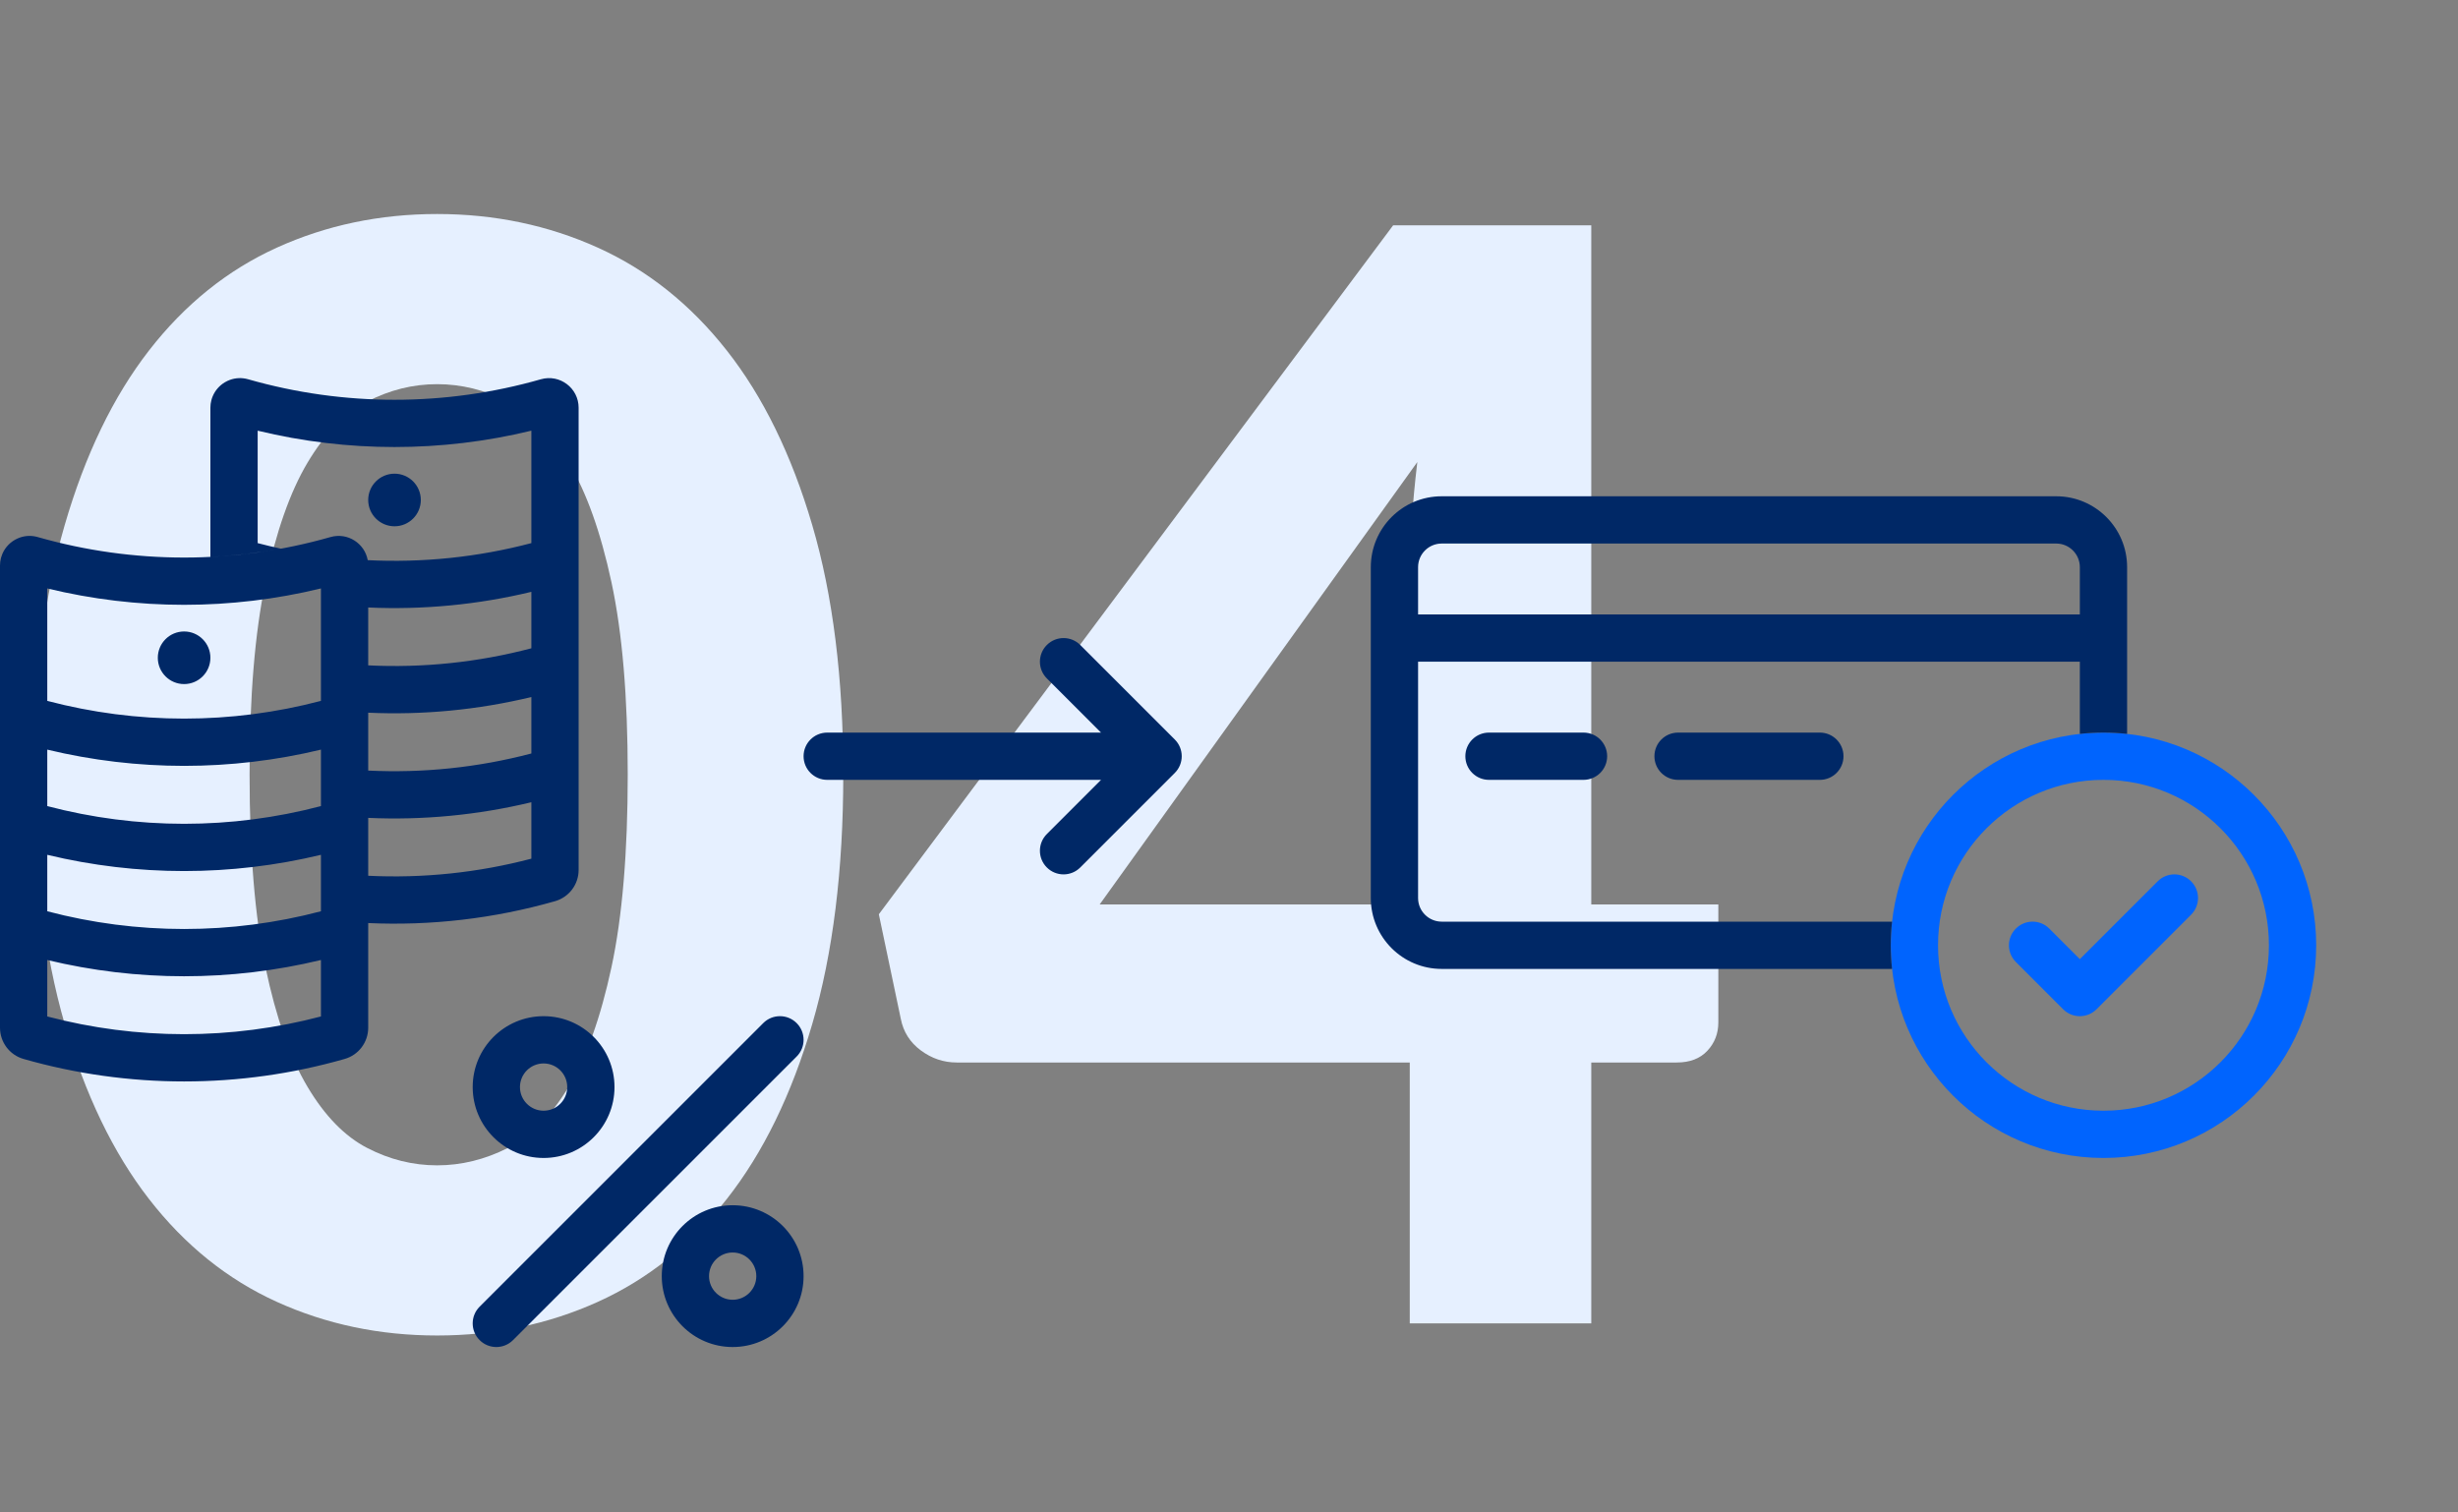 <svg width="104px" height="64px" viewBox="0 0 104 64" version="1.1" xmlns="http://www.w3.org/2000/svg" xmlns:xlink="http://www.w3.org/1999/xlink">
    <rect x="0" y="0" width="104" height="64" fill="#808080" stroke="none"/>
    <g id="icons/landing-page/04---transfer-credit-note" stroke="none" stroke-width="1" fill="none" fill-rule="evenodd">
        <path d="M35.68,32.768 C35.68,36.821 35.243,40.341 34.368,43.328 C33.493,46.315 32.288,48.784 30.752,50.736 C29.216,52.688 27.397,54.139 25.296,55.088 C23.195,56.037 20.928,56.512 18.496,56.512 C16.064,56.512 13.803,56.037 11.712,55.088 C9.621,54.139 7.819,52.688 6.304,50.736 C4.789,48.784 3.6,46.315 2.736,43.328 C1.872,40.341 1.44,36.821 1.44,32.768 C1.44,28.715 1.872,25.2 2.736,22.224 C3.6,19.248 4.789,16.784 6.304,14.832 C7.819,12.88 9.621,11.429 11.712,10.48 C13.803,9.531 16.064,9.056 18.496,9.056 C20.928,9.056 23.195,9.531 25.296,10.48 C27.397,11.429 29.216,12.88 30.752,14.832 C32.288,16.784 33.493,19.248 34.368,22.224 C35.243,25.2 35.68,28.715 35.68,32.768 Z M26.56,32.768 C26.56,29.483 26.331,26.773 25.872,24.64 C25.413,22.507 24.811,20.821 24.064,19.584 C23.317,18.347 22.459,17.483 21.488,16.992 C20.517,16.501 19.52,16.256 18.496,16.256 C17.472,16.256 16.485,16.501 15.536,16.992 C14.587,17.483 13.744,18.347 13.008,19.584 C12.272,20.821 11.68,22.507 11.232,24.64 C10.784,26.773 10.56,29.483 10.56,32.768 C10.56,36.075 10.784,38.795 11.232,40.928 C11.68,43.061 12.272,44.747 13.008,45.984 C13.744,47.221 14.587,48.085 15.536,48.576 C16.485,49.067 17.472,49.312 18.496,49.312 C19.52,49.312 20.517,49.067 21.488,48.576 C22.459,48.085 23.317,47.221 24.064,45.984 C24.811,44.747 25.413,43.061 25.872,40.928 C26.331,38.795 26.56,36.075 26.56,32.768 Z M59.648,38.272 L59.648,24.448 C59.648,23.723 59.675,22.949 59.728,22.128 C59.781,21.307 59.861,20.448 59.968,19.552 L46.528,38.272 L59.648,38.272 Z M72.704,38.272 L72.704,43.264 C72.704,43.733 72.549,44.133 72.24,44.464 C71.931,44.795 71.499,44.96 70.944,44.96 L67.328,44.96 L67.328,56 L59.648,56 L59.648,44.96 L40.48,44.96 C39.925,44.96 39.419,44.789 38.96,44.448 C38.501,44.107 38.219,43.659 38.112,43.104 L37.184,38.688 L58.944,9.536 L67.328,9.536 L67.328,38.272 L72.704,38.272 Z" id="04" fill="#E6F0FF" fill-rule="nonzero"></path>
        <g id="05---transfer-credit-note" transform="translate(0, 16)">
            <path d="M92.707,22.707 L88.707,26.707 C88.317,27.098 87.683,27.098 87.293,26.707 L85.293,24.707 C84.902,24.317 84.902,23.683 85.293,23.293 C85.683,22.902 86.317,22.902 86.707,23.293 L88,24.586 L91.293,21.293 C91.683,20.902 92.317,20.902 92.707,21.293 C93.098,21.683 93.098,22.317 92.707,22.707 Z" id="Path" fill="#0064FE" fill-rule="nonzero"></path>
            <circle id="Oval" stroke="#0064FE" stroke-width="2" cx="89" cy="24" r="8"></circle>
            <path d="M10.902,2.224 C14.707,3.147 18.677,3.147 22.482,2.224 L22.482,6.982 C20.216,7.579 17.881,7.819 15.559,7.703 C15.43,6.993 14.708,6.519 13.983,6.726 C9.935,7.882 5.644,7.882 1.596,6.726 C1.339,6.652 1.081,6.665 0.851,6.743 C0.813,6.756 0.776,6.771 0.74,6.787 C0.455,6.915 0.222,7.148 0.098,7.442 C0.075,7.497 0.055,7.556 0.039,7.615 C0.014,7.715 0,7.821 0,7.93 L0,27.489 C0,28.103 0.407,28.642 0.996,28.81 C5.436,30.079 10.143,30.079 14.583,28.81 C15.173,28.642 15.579,28.103 15.579,27.489 L15.579,23.06 C18.235,23.18 20.905,22.871 23.485,22.134 C24.075,21.965 24.482,21.426 24.482,20.813 L24.482,1.253 C24.482,0.421 23.685,-0.18 22.885,0.049 C18.837,1.206 14.547,1.206 10.499,0.049 C10.23,-0.028 9.962,-0.011 9.725,0.076 C9.653,0.103 9.583,0.136 9.517,0.175 C9.29,0.31 9.106,0.515 9.001,0.765 C8.977,0.821 8.957,0.879 8.942,0.939 C8.916,1.039 8.902,1.144 8.902,1.253 L8.902,7.566 C9.902,7.516 10.899,7.4 11.887,7.218 C11.558,7.146 11.229,7.068 10.902,6.982 L10.902,2.224 Z M15.579,21.058 C17.894,21.171 20.223,20.93 22.482,20.335 L22.482,17.947 C20.216,18.492 17.892,18.713 15.579,18.609 L15.579,21.058 Z M15.579,16.607 C17.894,16.72 20.223,16.479 22.482,15.884 L22.482,13.495 C20.216,14.041 17.892,14.262 15.579,14.158 L15.579,16.607 Z M15.579,12.155 C17.894,12.269 20.223,12.028 22.482,11.433 L22.482,9.044 C20.216,9.59 17.892,9.81 15.579,9.706 L15.579,12.155 Z M13.579,8.9 C9.775,9.824 5.804,9.824 2,8.9 L2,13.658 C5.795,14.658 9.784,14.658 13.579,13.658 L13.579,8.9 Z M13.579,18.11 L13.579,15.721 C9.774,16.637 5.805,16.637 2,15.721 L2,18.11 C5.795,19.109 9.784,19.109 13.579,18.11 Z M13.579,20.172 C9.774,21.088 5.805,21.088 2,20.172 L2,22.561 C5.795,23.561 9.784,23.561 13.579,22.561 L13.579,20.172 Z M13.579,27.012 L13.579,24.623 C9.774,25.54 5.805,25.54 2,24.623 L2,27.012 C5.795,28.012 9.784,28.012 13.579,27.012 Z M8.902,11.834 C8.902,12.448 8.404,12.947 7.79,12.947 C7.175,12.947 6.677,12.448 6.677,11.834 C6.677,11.219 7.175,10.721 7.79,10.721 C8.404,10.721 8.902,11.219 8.902,11.834 Z M17.805,5.157 C17.805,5.771 17.307,6.27 16.692,6.27 C16.078,6.27 15.579,5.771 15.579,5.157 C15.579,4.542 16.078,4.044 16.692,4.044 C17.307,4.044 17.805,4.542 17.805,5.157 Z M33.707,27.293 C33.317,26.902 32.683,26.902 32.293,27.293 L20.293,39.293 C19.902,39.683 19.902,40.317 20.293,40.707 C20.683,41.098 21.317,41.098 21.707,40.707 L33.707,28.707 C34.098,28.317 34.098,27.683 33.707,27.293 Z M34,38 C34,39.657 32.657,41 31,41 C29.343,41 28,39.657 28,38 C28,36.343 29.343,35 31,35 C32.657,35 34,36.343 34,38 Z M31,39 C31.552,39 32,38.552 32,38 C32,37.448 31.552,37 31,37 C30.448,37 30,37.448 30,38 C30,38.552 30.448,39 31,39 Z M23,33 C24.657,33 26,31.657 26,30 C26,28.343 24.657,27 23,27 C21.343,27 20,28.343 20,30 C20,31.657 21.343,33 23,33 Z M24,30 C24,30.552 23.552,31 23,31 C22.448,31 22,30.552 22,30 C22,29.448 22.448,29 23,29 C23.552,29 24,29.448 24,30 Z M44.293,11.293 C44.683,10.902 45.317,10.902 45.707,11.293 L49.707,15.293 C50.098,15.683 50.098,16.317 49.707,16.707 L45.707,20.707 C45.317,21.098 44.683,21.098 44.293,20.707 C43.902,20.317 43.902,19.683 44.293,19.293 L46.586,17 L35,17 C34.448,17 34,16.552 34,16 C34,15.448 34.448,15 35,15 L46.586,15 L44.293,12.707 C43.902,12.317 43.902,11.683 44.293,11.293 Z M63,15 C62.448,15 62,15.448 62,16 C62,16.552 62.448,17 63,17 L67,17 C67.552,17 68,16.552 68,16 C68,15.448 67.552,15 67,15 L63,15 Z M71,15 C70.448,15 70,15.448 70,16 C70,16.552 70.448,17 71,17 L77,17 C77.552,17 78,16.552 78,16 C78,15.448 77.552,15 77,15 L71,15 Z M61,5 C59.343,5 58,6.343 58,8 L58,22 C58,23.657 59.343,25 61,25 L80,25 C80.01,25 80.021,25 80.031,25 L80.055,24.998 C80.019,24.671 80,24.337 80,24 C80,23.663 80.019,23.329 80.055,23.002 L80.031,23 C80.021,23 80.01,23 80,23 L61,23 C60.448,23 60,22.552 60,22 L60,12 L88,12 L88,15 C88,15.018 88.001,15.037 88.001,15.055 C88.329,15.019 88.662,15 89,15 C89.338,15 89.671,15.019 89.999,15.055 L89.999,15.037 L90,15.023 L90,15 L90,8 C90,6.343 88.657,5 87,5 L61,5 Z M88,10 L60,10 L60,8 C60,7.448 60.448,7 61,7 L87,7 C87.552,7 88,7.448 88,8 L88,10 Z" id="Shape" fill="#002866"></path>
        </g>
    </g>
</svg>